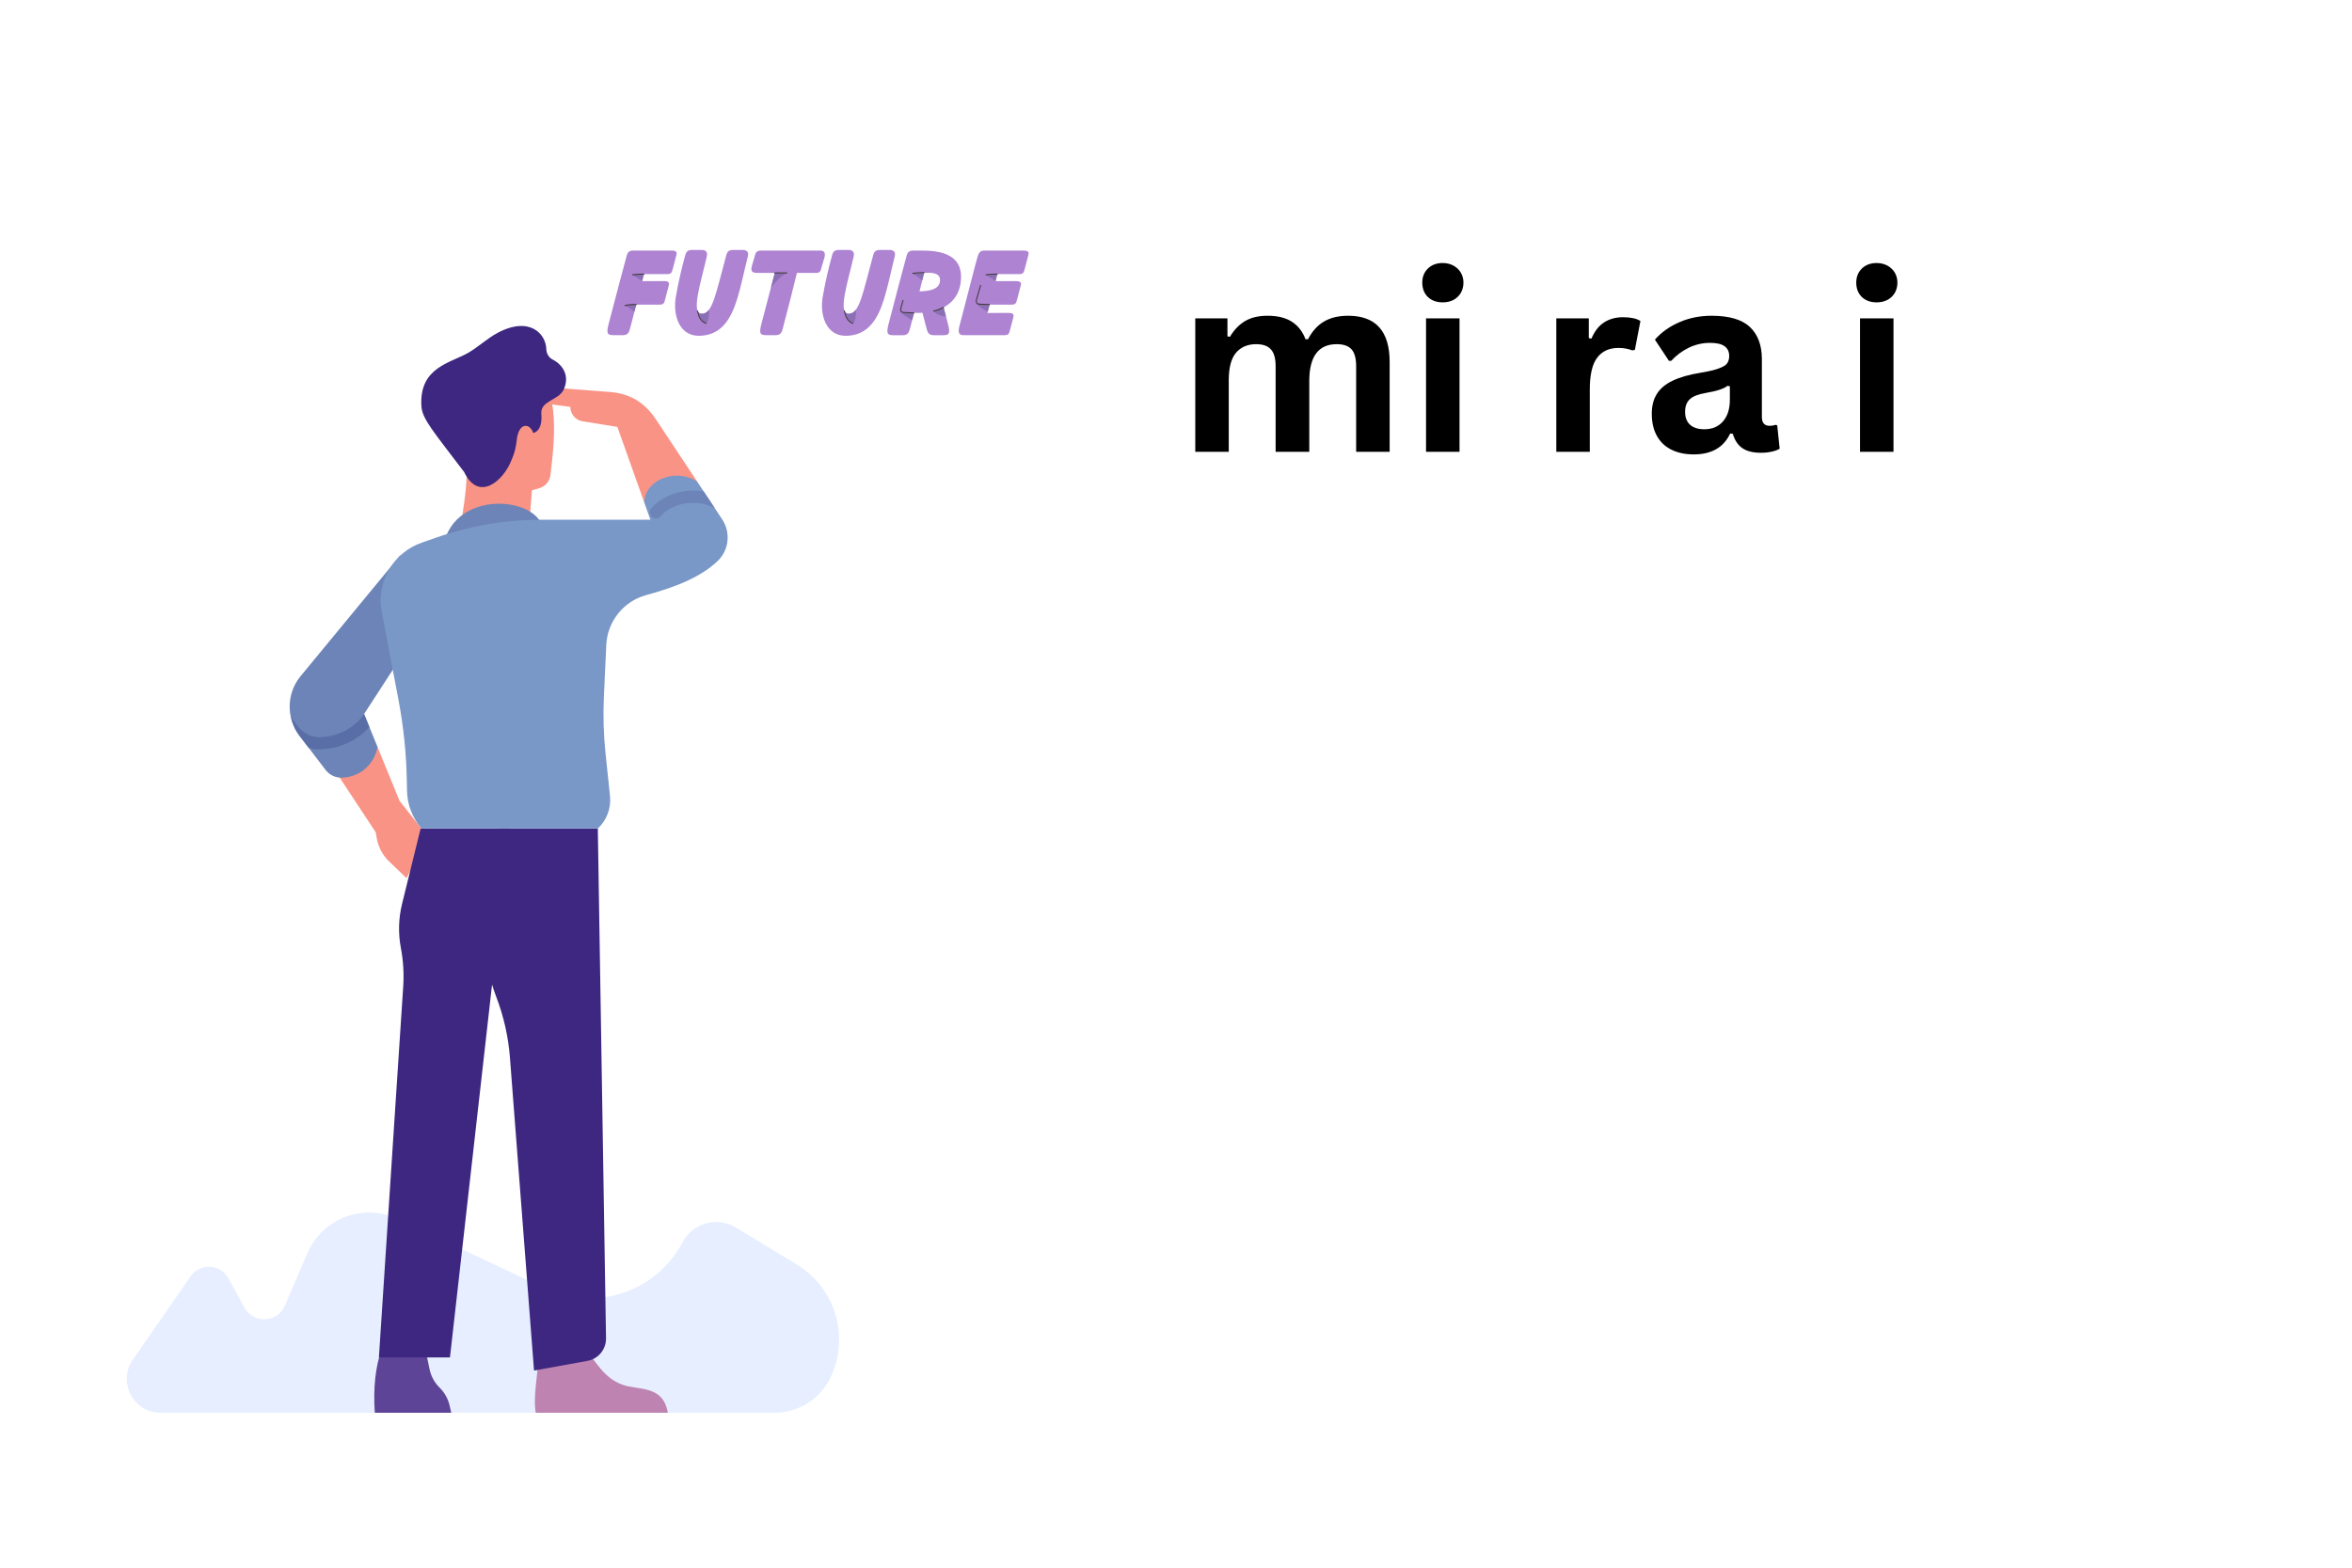 <svg xmlns="http://www.w3.org/2000/svg" xmlns:xlink="http://www.w3.org/1999/xlink" width="300" zoomAndPan="magnify" viewBox="0 0 224.88 150" height="200" preserveAspectRatio="xMidYMid meet" version="1.0"><defs><g/><clipPath id="55ff3f8611"><path d="M 64 23.891 L 72 23.891 L 72 32.137 L 64 32.137 Z M 64 23.891 " clip-rule="nonzero"/></clipPath><clipPath id="015d4df55b"><path d="M 78 23.891 L 86 23.891 L 86 32.137 L 78 32.137 Z M 78 23.891 " clip-rule="nonzero"/></clipPath><clipPath id="c982f65c2d"><path d="M 71 23.891 L 79 23.891 L 79 32.137 L 71 32.137 Z M 71 23.891 " clip-rule="nonzero"/></clipPath><clipPath id="57e15b5f8d"><path d="M 58 23.891 L 65 23.891 L 65 32.137 L 58 32.137 Z M 58 23.891 " clip-rule="nonzero"/></clipPath><clipPath id="8ec564799b"><path d="M 84 23.891 L 92 23.891 L 92 32.137 L 84 32.137 Z M 84 23.891 " clip-rule="nonzero"/></clipPath><clipPath id="e9eb0cc8da"><path d="M 91 23.891 L 98.387 23.891 L 98.387 32.137 L 91 32.137 Z M 91 23.891 " clip-rule="nonzero"/></clipPath><clipPath id="b9b77208e6"><path d="M 12.07 116.004 L 80.211 116.004 L 80.211 135.176 L 12.07 135.176 Z M 12.07 116.004 " clip-rule="nonzero"/></clipPath><clipPath id="cd09f8e240"><path d="M 35.719 128.953 L 43.125 128.953 L 43.125 135.176 L 35.719 135.176 Z M 35.719 128.953 " clip-rule="nonzero"/></clipPath><clipPath id="5d251711b8"><path d="M 51.105 128.664 L 63.855 128.664 L 63.855 135.176 L 51.105 135.176 Z M 51.105 128.664 " clip-rule="nonzero"/></clipPath></defs><g clip-path="url(#55ff3f8611)"><path fill="#ad83d2" d="M 71.031 23.918 L 70.129 23.918 C 69.914 23.918 69.562 23.902 69.438 24.355 C 68.398 28.164 68.109 30.023 67.074 30.023 C 65.988 30.023 67.012 26.938 67.559 24.523 C 67.66 24.07 67.391 23.918 67.105 23.918 L 66.203 23.918 C 65.988 23.918 65.641 23.902 65.512 24.355 C 65.141 25.68 64.836 27.02 64.598 28.375 C 64.289 30.102 64.895 32.129 66.781 32.129 C 68.922 32.129 69.863 30.531 70.457 28.617 C 70.844 27.363 71.09 26.094 71.484 24.523 C 71.598 24.074 71.316 23.918 71.031 23.918 Z M 71.031 23.918 " fill-opacity="1" fill-rule="nonzero"/></g><path fill="#8b6fb4" d="M 67.105 30.02 C 67.434 30.02 67.676 29.754 67.754 29.648 C 67.824 30.164 67.68 30.906 67.457 30.906 C 67.234 30.906 66.723 30.305 66.676 29.742 C 66.758 29.938 66.898 30.031 67.105 30.02 Z M 67.105 30.02 " fill-opacity="1" fill-rule="nonzero"/><path fill="#403838" d="M 67.488 30.984 C 67.484 30.984 67.477 30.984 67.473 30.984 C 66.922 30.805 66.738 30.293 66.621 29.766 C 66.617 29.738 66.625 29.719 66.656 29.711 C 66.684 29.707 66.699 29.715 66.707 29.746 C 66.812 30.211 66.969 30.723 67.5 30.895 C 67.523 30.902 67.535 30.918 67.531 30.945 C 67.527 30.973 67.512 30.984 67.488 30.984 Z M 67.488 30.984 " fill-opacity="1" fill-rule="nonzero"/><g clip-path="url(#015d4df55b)"><path fill="#ad83d2" d="M 85.082 23.918 L 84.18 23.918 C 83.965 23.918 83.613 23.902 83.488 24.355 C 82.449 28.164 82.16 30.023 81.125 30.023 C 80.039 30.023 81.062 26.938 81.609 24.523 C 81.711 24.07 81.441 23.918 81.156 23.918 L 80.254 23.918 C 80.039 23.918 79.691 23.902 79.562 24.355 C 79.191 25.68 78.887 27.02 78.648 28.375 C 78.34 30.102 78.945 32.129 80.832 32.129 C 82.973 32.129 83.914 30.531 84.508 28.617 C 84.895 27.363 85.141 26.094 85.535 24.523 C 85.648 24.074 85.367 23.918 85.082 23.918 Z M 85.082 23.918 " fill-opacity="1" fill-rule="nonzero"/></g><path fill="#8b6fb4" d="M 81.156 30.02 C 81.484 30.02 81.727 29.754 81.805 29.648 C 81.875 30.164 81.73 30.906 81.508 30.906 C 81.285 30.906 80.777 30.305 80.727 29.742 C 80.809 29.938 80.949 30.031 81.156 30.02 Z M 81.156 30.02 " fill-opacity="1" fill-rule="nonzero"/><path fill="#403838" d="M 81.539 30.984 C 81.535 30.984 81.527 30.984 81.523 30.984 C 80.973 30.805 80.789 30.293 80.672 29.766 C 80.664 29.734 80.672 29.715 80.703 29.707 C 80.734 29.699 80.754 29.711 80.758 29.746 C 80.863 30.211 81.02 30.723 81.551 30.895 C 81.574 30.902 81.586 30.918 81.582 30.945 C 81.578 30.973 81.562 30.984 81.539 30.984 Z M 81.539 30.984 " fill-opacity="1" fill-rule="nonzero"/><g clip-path="url(#c982f65c2d)"><path fill="#ad83d2" d="M 78.438 23.973 L 72.805 23.973 C 72.367 23.973 72.254 24.105 72.172 24.402 C 72.035 24.918 71.953 25.117 71.871 25.434 C 71.77 25.836 71.773 26.113 72.371 26.113 L 74.059 26.113 C 73.652 27.652 73.086 29.816 72.777 31 C 72.523 31.977 72.688 32.07 73.285 32.07 L 74.129 32.07 C 74.613 32.07 74.715 31.816 74.809 31.488 C 74.93 31.055 75.461 28.988 75.559 28.59 C 75.727 27.922 75.969 26.941 76.176 26.113 L 77.973 26.113 C 78.379 26.113 78.422 25.977 78.516 25.637 C 78.629 25.215 78.746 24.875 78.816 24.609 C 78.938 24.133 78.707 23.973 78.438 23.973 Z M 78.438 23.973 " fill-opacity="1" fill-rule="nonzero"/></g><path fill="#8b6fb4" d="M 74.059 26.113 L 73.684 27.531 C 73.656 27.574 74.387 26.539 75.211 26.113 Z M 74.059 26.113 " fill-opacity="1" fill-rule="nonzero"/><path fill="#403838" d="M 75.211 26.16 L 74.059 26.16 C 74.027 26.16 74.012 26.145 74.012 26.113 C 74.012 26.082 74.027 26.066 74.059 26.066 L 75.211 26.066 C 75.242 26.066 75.254 26.082 75.254 26.113 C 75.254 26.145 75.242 26.16 75.211 26.16 Z M 75.211 26.16 " fill-opacity="1" fill-rule="nonzero"/><g clip-path="url(#57e15b5f8d)"><path fill="#ad83d2" d="M 64.184 23.973 L 60.594 23.973 C 60.379 23.973 60.035 23.965 59.906 24.414 C 59.738 24.98 58.645 29.164 58.164 31 C 57.91 31.977 58.074 32.07 58.676 32.07 L 59.52 32.07 C 60 32.07 60.105 31.816 60.195 31.488 C 60.289 31.164 60.609 29.918 60.805 29.148 L 63.02 29.148 C 63.426 29.148 63.469 29.008 63.562 28.672 C 63.676 28.25 63.848 27.59 63.914 27.324 C 63.945 27.207 63.961 27.066 63.855 26.984 C 63.746 26.898 63.598 26.895 63.465 26.895 C 63.305 26.895 61.488 26.902 61.438 26.902 L 61.367 26.902 C 61.426 26.672 61.484 26.445 61.539 26.227 L 63.75 26.227 C 64.156 26.227 64.199 26.086 64.293 25.746 C 64.406 25.328 64.578 24.668 64.648 24.402 C 64.715 24.129 64.645 23.973 64.184 23.973 Z M 64.184 23.973 " fill-opacity="1" fill-rule="nonzero"/></g><path fill="#8b6fb4" d="M 61.539 26.227 C 61.102 26.25 60.707 26.25 60.441 26.293 C 60.84 26.52 61.371 26.898 61.371 26.898 C 61.516 26.312 61.539 26.227 61.539 26.227 Z M 61.539 26.227 " fill-opacity="1" fill-rule="nonzero"/><path fill="#8b6fb4" d="M 60.812 29.121 L 60.633 29.824 C 60.633 29.824 59.871 29.25 59.711 29.238 C 60.074 29.152 60.441 29.113 60.812 29.121 Z M 60.812 29.121 " fill-opacity="1" fill-rule="nonzero"/><path fill="#403838" d="M 60.457 26.34 C 60.43 26.34 60.414 26.324 60.41 26.297 C 60.41 26.266 60.422 26.25 60.449 26.246 C 60.812 26.199 61.176 26.176 61.539 26.18 C 61.57 26.18 61.586 26.195 61.586 26.227 C 61.582 26.258 61.566 26.273 61.539 26.273 C 61.18 26.273 60.82 26.293 60.461 26.34 C 60.461 26.34 60.457 26.34 60.457 26.34 Z M 60.457 26.34 " fill-opacity="1" fill-rule="nonzero"/><path fill="#403838" d="M 59.727 29.285 C 59.699 29.285 59.688 29.273 59.684 29.246 C 59.68 29.219 59.691 29.199 59.715 29.191 C 59.98 29.113 60.492 29.078 60.809 29.094 C 60.84 29.094 60.855 29.109 60.855 29.145 C 60.852 29.176 60.836 29.191 60.805 29.188 C 60.492 29.176 59.996 29.207 59.738 29.285 C 59.734 29.285 59.73 29.285 59.727 29.285 Z M 59.727 29.285 " fill-opacity="1" fill-rule="nonzero"/><g clip-path="url(#8ec564799b)"><path fill="#ad83d2" d="M 91.875 26.473 C 91.879 26.184 91.836 25.902 91.746 25.629 C 91.668 25.391 91.551 25.18 91.398 24.992 C 91.246 24.812 91.07 24.66 90.871 24.539 C 90.664 24.414 90.449 24.312 90.219 24.238 C 89.98 24.164 89.734 24.105 89.488 24.066 C 89.234 24.027 88.977 24 88.723 23.988 C 88.336 23.969 87.945 23.977 87.559 23.977 L 87.375 23.977 C 87.156 23.977 86.816 23.965 86.684 24.414 C 86.516 24.984 85.422 29.164 84.945 31 C 84.688 31.977 84.855 32.074 85.453 32.074 L 86.297 32.074 C 86.777 32.074 86.883 31.82 86.977 31.488 C 87.039 31.262 87.215 30.582 87.383 29.934 C 87.66 29.945 87.926 29.941 88.184 29.926 C 88.352 30.578 88.527 31.262 88.594 31.488 C 88.684 31.82 88.789 32.074 89.27 32.074 L 90.113 32.074 C 90.715 32.074 90.879 31.977 90.625 31 C 90.512 30.574 90.367 30.016 90.207 29.406 C 91.262 28.852 91.875 27.867 91.875 26.473 Z M 88.344 26.113 C 88.934 26.078 89.867 26.043 89.867 26.789 C 89.867 27.633 89.008 27.855 87.902 27.879 C 88.043 27.316 88.203 26.68 88.344 26.113 Z M 88.344 26.113 " fill-opacity="1" fill-rule="nonzero"/></g><path fill="#8b6fb4" d="M 88.344 26.117 C 87.906 26.141 87.516 26.129 87.254 26.172 C 87.648 26.398 88.168 26.82 88.168 26.82 C 88.312 26.234 88.344 26.117 88.344 26.117 Z M 88.344 26.117 " fill-opacity="1" fill-rule="nonzero"/><path fill="#403838" d="M 87.254 26.199 C 87.227 26.199 87.211 26.184 87.211 26.156 C 87.207 26.125 87.223 26.109 87.25 26.105 C 87.609 26.059 87.973 26.035 88.34 26.039 C 88.371 26.039 88.383 26.055 88.383 26.086 C 88.383 26.117 88.367 26.133 88.336 26.133 C 87.977 26.129 87.621 26.152 87.262 26.199 C 87.262 26.199 87.258 26.199 87.254 26.199 Z M 87.254 26.199 " fill-opacity="1" fill-rule="nonzero"/><path fill="#8b6fb4" d="M 87.375 29.969 L 87.203 30.629 C 87.203 30.629 86.102 30.09 86.145 29.781 C 86.188 29.992 87.375 29.969 87.375 29.969 Z M 87.375 29.969 " fill-opacity="1" fill-rule="nonzero"/><path fill="#403838" d="M 87.359 29.988 L 87.355 29.988 C 87.309 29.984 87.242 29.984 87.16 29.98 C 86.953 29.977 86.672 29.969 86.395 29.949 C 86.258 29.938 86.164 29.891 86.105 29.809 C 86.047 29.715 86.039 29.582 86.09 29.41 L 86.281 28.738 C 86.293 28.711 86.309 28.699 86.34 28.711 C 86.367 28.719 86.375 28.738 86.367 28.766 L 86.176 29.438 C 86.137 29.578 86.137 29.688 86.184 29.754 C 86.219 29.812 86.293 29.848 86.402 29.852 C 86.676 29.871 86.957 29.879 87.164 29.887 C 87.246 29.891 87.312 29.891 87.359 29.895 C 87.391 29.895 87.402 29.91 87.402 29.941 C 87.402 29.973 87.387 29.988 87.359 29.988 Z M 87.359 29.988 " fill-opacity="1" fill-rule="nonzero"/><path fill="#8b6fb4" d="M 90.434 30.27 L 90.207 29.41 L 89.293 29.781 C 89.445 30.074 90.148 30.305 90.434 30.27 Z M 90.434 30.27 " fill-opacity="1" fill-rule="nonzero"/><path fill="#403838" d="M 89.254 29.812 C 89.227 29.812 89.211 29.801 89.207 29.773 C 89.203 29.742 89.215 29.727 89.242 29.719 C 89.57 29.641 89.887 29.523 90.188 29.367 C 90.215 29.352 90.234 29.359 90.25 29.387 C 90.262 29.414 90.254 29.438 90.227 29.453 C 89.922 29.613 89.598 29.73 89.262 29.812 C 89.258 29.812 89.258 29.812 89.254 29.812 Z M 89.254 29.812 " fill-opacity="1" fill-rule="nonzero"/><g clip-path="url(#e9eb0cc8da)"><path fill="#ad83d2" d="M 97.855 23.977 L 94.258 23.977 C 93.961 23.977 93.695 23.938 93.512 24.41 C 93.344 24.844 92.199 29.434 91.746 31.105 C 91.531 31.887 91.691 32.07 92.16 32.07 L 96.016 32.07 C 96.422 32.07 96.465 31.934 96.555 31.594 C 96.672 31.172 96.812 30.633 96.879 30.367 C 96.949 30.094 96.875 29.941 96.418 29.941 C 95.848 29.941 94.562 29.945 94.402 29.945 C 94.441 29.781 94.523 29.465 94.609 29.148 L 96.691 29.148 C 97.098 29.148 97.141 29.012 97.234 28.672 C 97.348 28.25 97.52 27.59 97.586 27.324 C 97.656 27.051 97.586 26.898 97.125 26.898 C 97.074 26.898 95.254 26.902 95.172 26.902 C 95.23 26.672 95.289 26.445 95.344 26.227 L 97.422 26.227 C 97.828 26.227 97.871 26.086 97.965 25.746 C 98.078 25.328 98.25 24.668 98.316 24.402 C 98.391 24.129 98.316 23.977 97.855 23.977 Z M 97.855 23.977 " fill-opacity="1" fill-rule="nonzero"/></g><path fill="#8b6fb4" d="M 95.344 26.227 C 94.902 26.25 94.508 26.25 94.246 26.293 C 94.645 26.523 95.176 26.898 95.176 26.898 C 95.32 26.312 95.344 26.227 95.344 26.227 Z M 95.344 26.227 " fill-opacity="1" fill-rule="nonzero"/><path fill="#8b6fb4" d="M 94.613 29.133 L 94.434 29.824 C 94.434 29.824 93.254 29.234 93.379 28.98 C 93.422 29.191 94.613 29.133 94.613 29.133 Z M 94.613 29.133 " fill-opacity="1" fill-rule="nonzero"/><path fill="#403838" d="M 94.262 26.34 C 94.23 26.34 94.219 26.328 94.215 26.297 C 94.211 26.266 94.227 26.25 94.254 26.246 C 94.617 26.199 94.98 26.176 95.344 26.18 C 95.375 26.18 95.391 26.195 95.387 26.227 C 95.387 26.262 95.371 26.277 95.34 26.273 C 94.98 26.273 94.625 26.293 94.266 26.34 C 94.266 26.34 94.262 26.34 94.262 26.34 Z M 94.262 26.34 " fill-opacity="1" fill-rule="nonzero"/><path fill="#403838" d="M 94.59 29.188 C 94.543 29.188 94.477 29.184 94.395 29.184 C 94.188 29.176 93.902 29.168 93.629 29.148 C 93.492 29.141 93.395 29.094 93.34 29.008 C 93.277 28.918 93.273 28.781 93.324 28.609 L 93.387 28.379 C 93.496 28 93.664 27.426 93.703 27.297 C 93.711 27.266 93.73 27.254 93.762 27.262 C 93.789 27.273 93.801 27.293 93.789 27.324 C 93.75 27.453 93.586 28.027 93.477 28.406 L 93.41 28.637 C 93.367 28.781 93.371 28.887 93.414 28.957 C 93.453 29.012 93.527 29.047 93.633 29.055 C 93.91 29.074 94.191 29.082 94.395 29.086 C 94.477 29.09 94.547 29.094 94.594 29.094 C 94.621 29.094 94.637 29.113 94.637 29.141 C 94.637 29.172 94.621 29.188 94.59 29.188 Z M 94.59 29.188 " fill-opacity="1" fill-rule="nonzero"/><g clip-path="url(#b9b77208e6)"><path fill="#e6eeff" d="M 76.191 121.012 L 70.344 117.453 C 68.559 116.367 66.23 117.008 65.246 118.863 C 62.719 123.621 56.926 125.559 52.066 123.27 L 37.953 116.625 C 34.68 115.086 30.785 116.57 29.352 119.906 L 27.195 124.922 C 26.484 126.578 24.184 126.688 23.32 125.105 L 21.797 122.32 C 21.035 120.926 19.082 120.82 18.176 122.125 L 12.652 130.09 C 11.164 132.234 12.691 135.176 15.293 135.176 L 74.035 135.176 C 76.359 135.176 78.473 133.816 79.445 131.691 C 81.219 127.82 79.82 123.223 76.191 121.012 " fill-opacity="1" fill-rule="nonzero"/></g><path fill="#f99385" d="M 51.211 37.496 C 51.344 37.184 51.656 36.992 51.992 37.02 L 58.371 37.512 C 59.094 37.566 59.793 37.754 60.438 38.066 C 61.359 38.508 62.105 39.254 62.676 40.109 L 66.617 46.055 L 61.574 48.082 L 59 40.848 L 55.664 40.309 C 54.996 40.199 54.5 39.617 54.5 38.934 L 51.832 38.582 C 51.32 38.516 51.012 37.977 51.211 37.496 " fill-opacity="1" fill-rule="nonzero"/><path fill="#f99385" d="M 46.34 48.184 L 44.648 44.977 C 44.582 43.629 43.898 42.82 43.262 41.668 C 40.355 36.418 43.934 31.473 50.438 34.957 C 53.465 36.582 53.113 41.234 52.602 45.441 C 52.527 46.051 52.098 46.555 51.512 46.719 L 46.34 48.184 " fill-opacity="1" fill-rule="nonzero"/><path fill="#f99385" d="M 50.473 51.473 C 50.051 51.918 44.512 51.391 43.969 50.402 C 44.293 48.738 44.504 47.156 44.598 45.48 C 46.109 44.805 49.812 43.043 50.996 44.703 L 50.473 51.473 " fill-opacity="1" fill-rule="nonzero"/><path fill="#3d2780" d="M 50.957 41.43 C 51.426 41.328 51.832 40.758 51.727 39.598 C 51.613 38.34 53.371 38.316 53.855 37.293 C 54.461 36.008 53.824 34.922 52.809 34.402 C 52.441 34.215 52.215 33.832 52.203 33.418 C 52.164 31.938 50.605 30.23 47.559 31.84 C 46.602 32.344 45.723 33.172 44.785 33.727 C 43.125 34.719 40.012 35.094 40.254 38.871 C 40.332 40.09 41.375 41.254 44.336 45.156 C 45.723 48.062 48.07 46.012 48.824 44.129 L 48.977 43.762 C 49.195 43.238 49.312 42.684 49.371 42.117 C 49.551 40.41 50.602 40.434 50.957 41.43 " fill-opacity="1" fill-rule="nonzero"/><g clip-path="url(#cd09f8e240)"><path fill="#5e4496" d="M 40.609 128.965 L 41.031 131.004 C 41.172 131.68 41.508 132.297 42 132.781 C 42.473 133.246 42.801 133.836 42.949 134.484 L 43.109 135.176 L 35.793 135.176 C 35.633 132.781 35.863 130.777 36.434 129.137 L 40.609 128.965 " fill-opacity="1" fill-rule="nonzero"/></g><g clip-path="url(#5d251711b8)"><path fill="#be83b1" d="M 51.418 129.746 C 51.441 131.535 50.914 133.445 51.188 135.176 L 63.828 135.176 C 63.348 132.461 61.004 133.07 59.449 132.48 C 57.688 131.812 57.121 130.492 55.613 128.684 L 51.418 129.746 " fill-opacity="1" fill-rule="nonzero"/></g><path fill="#f99385" d="M 38.16 76.629 L 36.059 71.48 L 31.359 72.777 L 35.879 79.625 L 35.988 80.234 C 36.141 81.07 36.555 81.84 37.164 82.426 L 38.836 84.031 L 40.812 79.973 L 38.16 76.629 " fill-opacity="1" fill-rule="nonzero"/><path fill="#3d2780" d="M 40.18 79.273 L 48.699 79.273 L 42.984 129.883 L 36.188 129.883 L 37.629 107.844 L 38.512 94.402 C 38.594 93.168 38.52 91.926 38.289 90.707 C 38.023 89.305 38.062 87.855 38.406 86.469 L 40.18 79.273 " fill-opacity="1" fill-rule="nonzero"/><path fill="#3d2780" d="M 56.137 130.211 L 51.027 131.137 L 48.723 101.199 C 48.57 99.223 48.137 97.277 47.43 95.43 C 45.742 90.996 45.633 86.113 47.113 81.609 L 47.883 79.273 L 57.129 79.273 L 57.914 128.039 C 57.934 129.102 57.18 130.023 56.137 130.211 " fill-opacity="1" fill-rule="nonzero"/><path fill="#6c84b7" d="M 36.059 71.48 L 34.77 68.316 L 42.195 56.879 L 38.23 53.133 L 28.699 64.691 C 27.34 66.336 27.297 68.711 28.594 70.406 L 31.082 73.664 C 31.461 74.16 32.062 74.441 32.684 74.41 C 34.352 74.328 35.695 73.238 36.059 71.48 " fill-opacity="1" fill-rule="nonzero"/><path fill="#596ea6" d="M 35.273 69.555 L 34.773 68.328 C 33.801 69.688 32.262 70.492 30.48 70.535 C 29.711 70.523 28.953 70.172 28.449 69.508 L 27.781 68.637 C 27.922 69.262 28.184 69.871 28.594 70.406 L 29.473 71.555 C 29.781 71.645 30.105 71.699 30.43 71.699 C 30.457 71.699 30.48 71.699 30.508 71.695 C 32.414 71.652 34.09 70.879 35.273 69.555 " fill-opacity="1" fill-rule="nonzero"/><path fill="#6c84b7" d="M 42.617 51.305 C 44.582 46.172 53.969 48.012 51.543 52.371 C 50.543 54.172 48.164 54.652 46.406 53.59 L 42.617 51.305 " fill-opacity="1" fill-rule="nonzero"/><path fill="#7997c7" d="M 61.574 48.078 L 62.16 49.73 L 51.691 49.73 C 48.27 49.73 44.871 50.312 41.641 51.449 L 40.266 51.93 C 37.547 52.887 35.926 55.695 36.453 58.547 L 38.039 66.844 C 38.547 69.496 38.824 72.188 38.863 74.891 L 38.875 75.617 C 38.895 76.965 39.387 78.258 40.266 79.273 L 57.129 79.273 C 57.984 78.48 58.418 77.32 58.293 76.156 L 57.871 72.133 C 57.68 70.305 57.625 68.465 57.711 66.629 L 57.938 61.715 C 58.043 59.461 59.586 57.531 61.75 56.941 C 64.609 56.16 66.98 55.219 68.594 53.676 C 69.684 52.637 69.859 50.949 69.027 49.695 L 66.617 46.055 C 64.473 44.738 61.617 45.969 61.574 48.078 " fill-opacity="1" fill-rule="nonzero"/><path fill="#6c84b7" d="M 63.109 49.406 C 62.996 49.535 62.836 49.602 62.676 49.602 C 62.539 49.602 62.402 49.555 62.293 49.453 C 62.055 49.242 62.031 48.875 62.246 48.633 C 63.324 47.41 65.281 46.676 67.262 47.027 L 68.312 48.613 C 66.363 47.629 64.18 48.195 63.109 49.406 " fill-opacity="1" fill-rule="nonzero"/><g fill="#000000" fill-opacity="1"><g transform="translate(112.44, 43.228)"><g><path d="M 1.844 0 L 1.844 -12.766 L 4.922 -12.766 L 4.922 -11.047 L 5.156 -11 C 5.57 -11.688 6.062 -12.191 6.625 -12.516 C 7.188 -12.848 7.898 -13.016 8.766 -13.016 C 9.734 -13.016 10.508 -12.82 11.094 -12.438 C 11.688 -12.051 12.117 -11.492 12.391 -10.766 L 12.625 -10.766 C 13.02 -11.523 13.523 -12.086 14.141 -12.453 C 14.766 -12.828 15.539 -13.016 16.469 -13.016 C 19.113 -13.016 20.438 -11.539 20.438 -8.594 L 20.438 0 L 17.234 0 L 17.234 -8.188 C 17.234 -8.938 17.086 -9.473 16.797 -9.797 C 16.504 -10.129 16.031 -10.297 15.375 -10.297 C 13.625 -10.297 12.75 -9.117 12.75 -6.766 L 12.75 0 L 9.531 0 L 9.531 -8.188 C 9.531 -8.938 9.379 -9.473 9.078 -9.797 C 8.785 -10.129 8.316 -10.297 7.672 -10.297 C 6.848 -10.297 6.203 -10.02 5.734 -9.469 C 5.273 -8.914 5.047 -8.039 5.047 -6.844 L 5.047 0 Z M 1.844 0 "/></g></g></g><g fill="#000000" fill-opacity="1"><g transform="translate(134.516, 43.228)"><g><path d="M 3.438 -14.297 C 2.852 -14.297 2.379 -14.469 2.016 -14.812 C 1.66 -15.164 1.484 -15.625 1.484 -16.188 C 1.484 -16.727 1.66 -17.176 2.016 -17.531 C 2.379 -17.883 2.852 -18.062 3.438 -18.062 C 3.82 -18.062 4.164 -17.977 4.469 -17.812 C 4.77 -17.645 5.004 -17.422 5.172 -17.141 C 5.336 -16.859 5.422 -16.539 5.422 -16.188 C 5.422 -15.82 5.336 -15.492 5.172 -15.203 C 5.004 -14.922 4.77 -14.695 4.469 -14.531 C 4.164 -14.375 3.82 -14.297 3.438 -14.297 Z M 1.844 0 L 1.844 -12.766 L 5.047 -12.766 L 5.047 0 Z M 1.844 0 "/></g></g></g><g fill="#000000" fill-opacity="1"><g transform="translate(141.389, 43.228)"><g/></g></g><g fill="#000000" fill-opacity="1"><g transform="translate(146.978, 43.228)"><g><path d="M 1.844 0 L 1.844 -12.766 L 4.953 -12.766 L 4.953 -10.875 L 5.203 -10.828 C 5.504 -11.535 5.906 -12.051 6.406 -12.375 C 6.914 -12.707 7.523 -12.875 8.234 -12.875 C 8.961 -12.875 9.516 -12.754 9.891 -12.516 L 9.359 -9.75 L 9.109 -9.703 C 8.898 -9.785 8.695 -9.844 8.5 -9.875 C 8.312 -9.914 8.078 -9.938 7.797 -9.938 C 6.898 -9.938 6.219 -9.625 5.75 -9 C 5.281 -8.375 5.047 -7.363 5.047 -5.969 L 5.047 0 Z M 1.844 0 "/></g></g></g><g fill="#000000" fill-opacity="1"><g transform="translate(156.986, 43.228)"><g><path d="M 4.984 0.25 C 4.16 0.25 3.445 0.098 2.844 -0.203 C 2.238 -0.504 1.773 -0.945 1.453 -1.531 C 1.129 -2.113 0.969 -2.816 0.969 -3.641 C 0.969 -4.391 1.129 -5.02 1.453 -5.531 C 1.773 -6.051 2.273 -6.473 2.953 -6.797 C 3.641 -7.129 4.531 -7.383 5.625 -7.562 C 6.383 -7.688 6.961 -7.82 7.359 -7.969 C 7.766 -8.113 8.035 -8.273 8.172 -8.453 C 8.305 -8.641 8.375 -8.879 8.375 -9.172 C 8.375 -9.578 8.227 -9.883 7.938 -10.094 C 7.656 -10.312 7.188 -10.422 6.531 -10.422 C 5.82 -10.422 5.145 -10.266 4.5 -9.953 C 3.863 -9.641 3.305 -9.223 2.828 -8.703 L 2.609 -8.703 L 1.266 -10.734 C 1.91 -11.453 2.695 -12.008 3.625 -12.406 C 4.562 -12.812 5.582 -13.016 6.688 -13.016 C 8.375 -13.016 9.598 -12.656 10.359 -11.938 C 11.117 -11.219 11.5 -10.195 11.5 -8.875 L 11.5 -3.328 C 11.5 -2.766 11.75 -2.484 12.25 -2.484 C 12.438 -2.484 12.625 -2.516 12.812 -2.578 L 12.969 -2.531 L 13.203 -0.297 C 13.023 -0.18 12.773 -0.086 12.453 -0.016 C 12.141 0.055 11.797 0.094 11.422 0.094 C 10.66 0.094 10.066 -0.051 9.641 -0.344 C 9.211 -0.633 8.906 -1.094 8.719 -1.719 L 8.469 -1.75 C 7.844 -0.414 6.68 0.25 4.984 0.25 Z M 6 -2.156 C 6.738 -2.156 7.328 -2.398 7.766 -2.891 C 8.211 -3.391 8.438 -4.086 8.438 -4.984 L 8.438 -6.266 L 8.219 -6.312 C 8.02 -6.164 7.766 -6.039 7.453 -5.938 C 7.141 -5.832 6.691 -5.727 6.109 -5.625 C 5.41 -5.508 4.91 -5.312 4.609 -5.031 C 4.305 -4.75 4.156 -4.348 4.156 -3.828 C 4.156 -3.285 4.316 -2.867 4.641 -2.578 C 4.961 -2.297 5.414 -2.156 6 -2.156 Z M 6 -2.156 "/></g></g></g><g fill="#000000" fill-opacity="1"><g transform="translate(170.443, 43.228)"><g/></g></g><g fill="#000000" fill-opacity="1"><g transform="translate(176.031, 43.228)"><g><path d="M 3.438 -14.297 C 2.852 -14.297 2.379 -14.469 2.016 -14.812 C 1.66 -15.164 1.484 -15.625 1.484 -16.188 C 1.484 -16.727 1.66 -17.176 2.016 -17.531 C 2.379 -17.883 2.852 -18.062 3.438 -18.062 C 3.82 -18.062 4.164 -17.977 4.469 -17.812 C 4.77 -17.645 5.004 -17.422 5.172 -17.141 C 5.336 -16.859 5.422 -16.539 5.422 -16.188 C 5.422 -15.82 5.336 -15.492 5.172 -15.203 C 5.004 -14.922 4.77 -14.695 4.469 -14.531 C 4.164 -14.375 3.82 -14.297 3.438 -14.297 Z M 1.844 0 L 1.844 -12.766 L 5.047 -12.766 L 5.047 0 Z M 1.844 0 "/></g></g></g></svg>